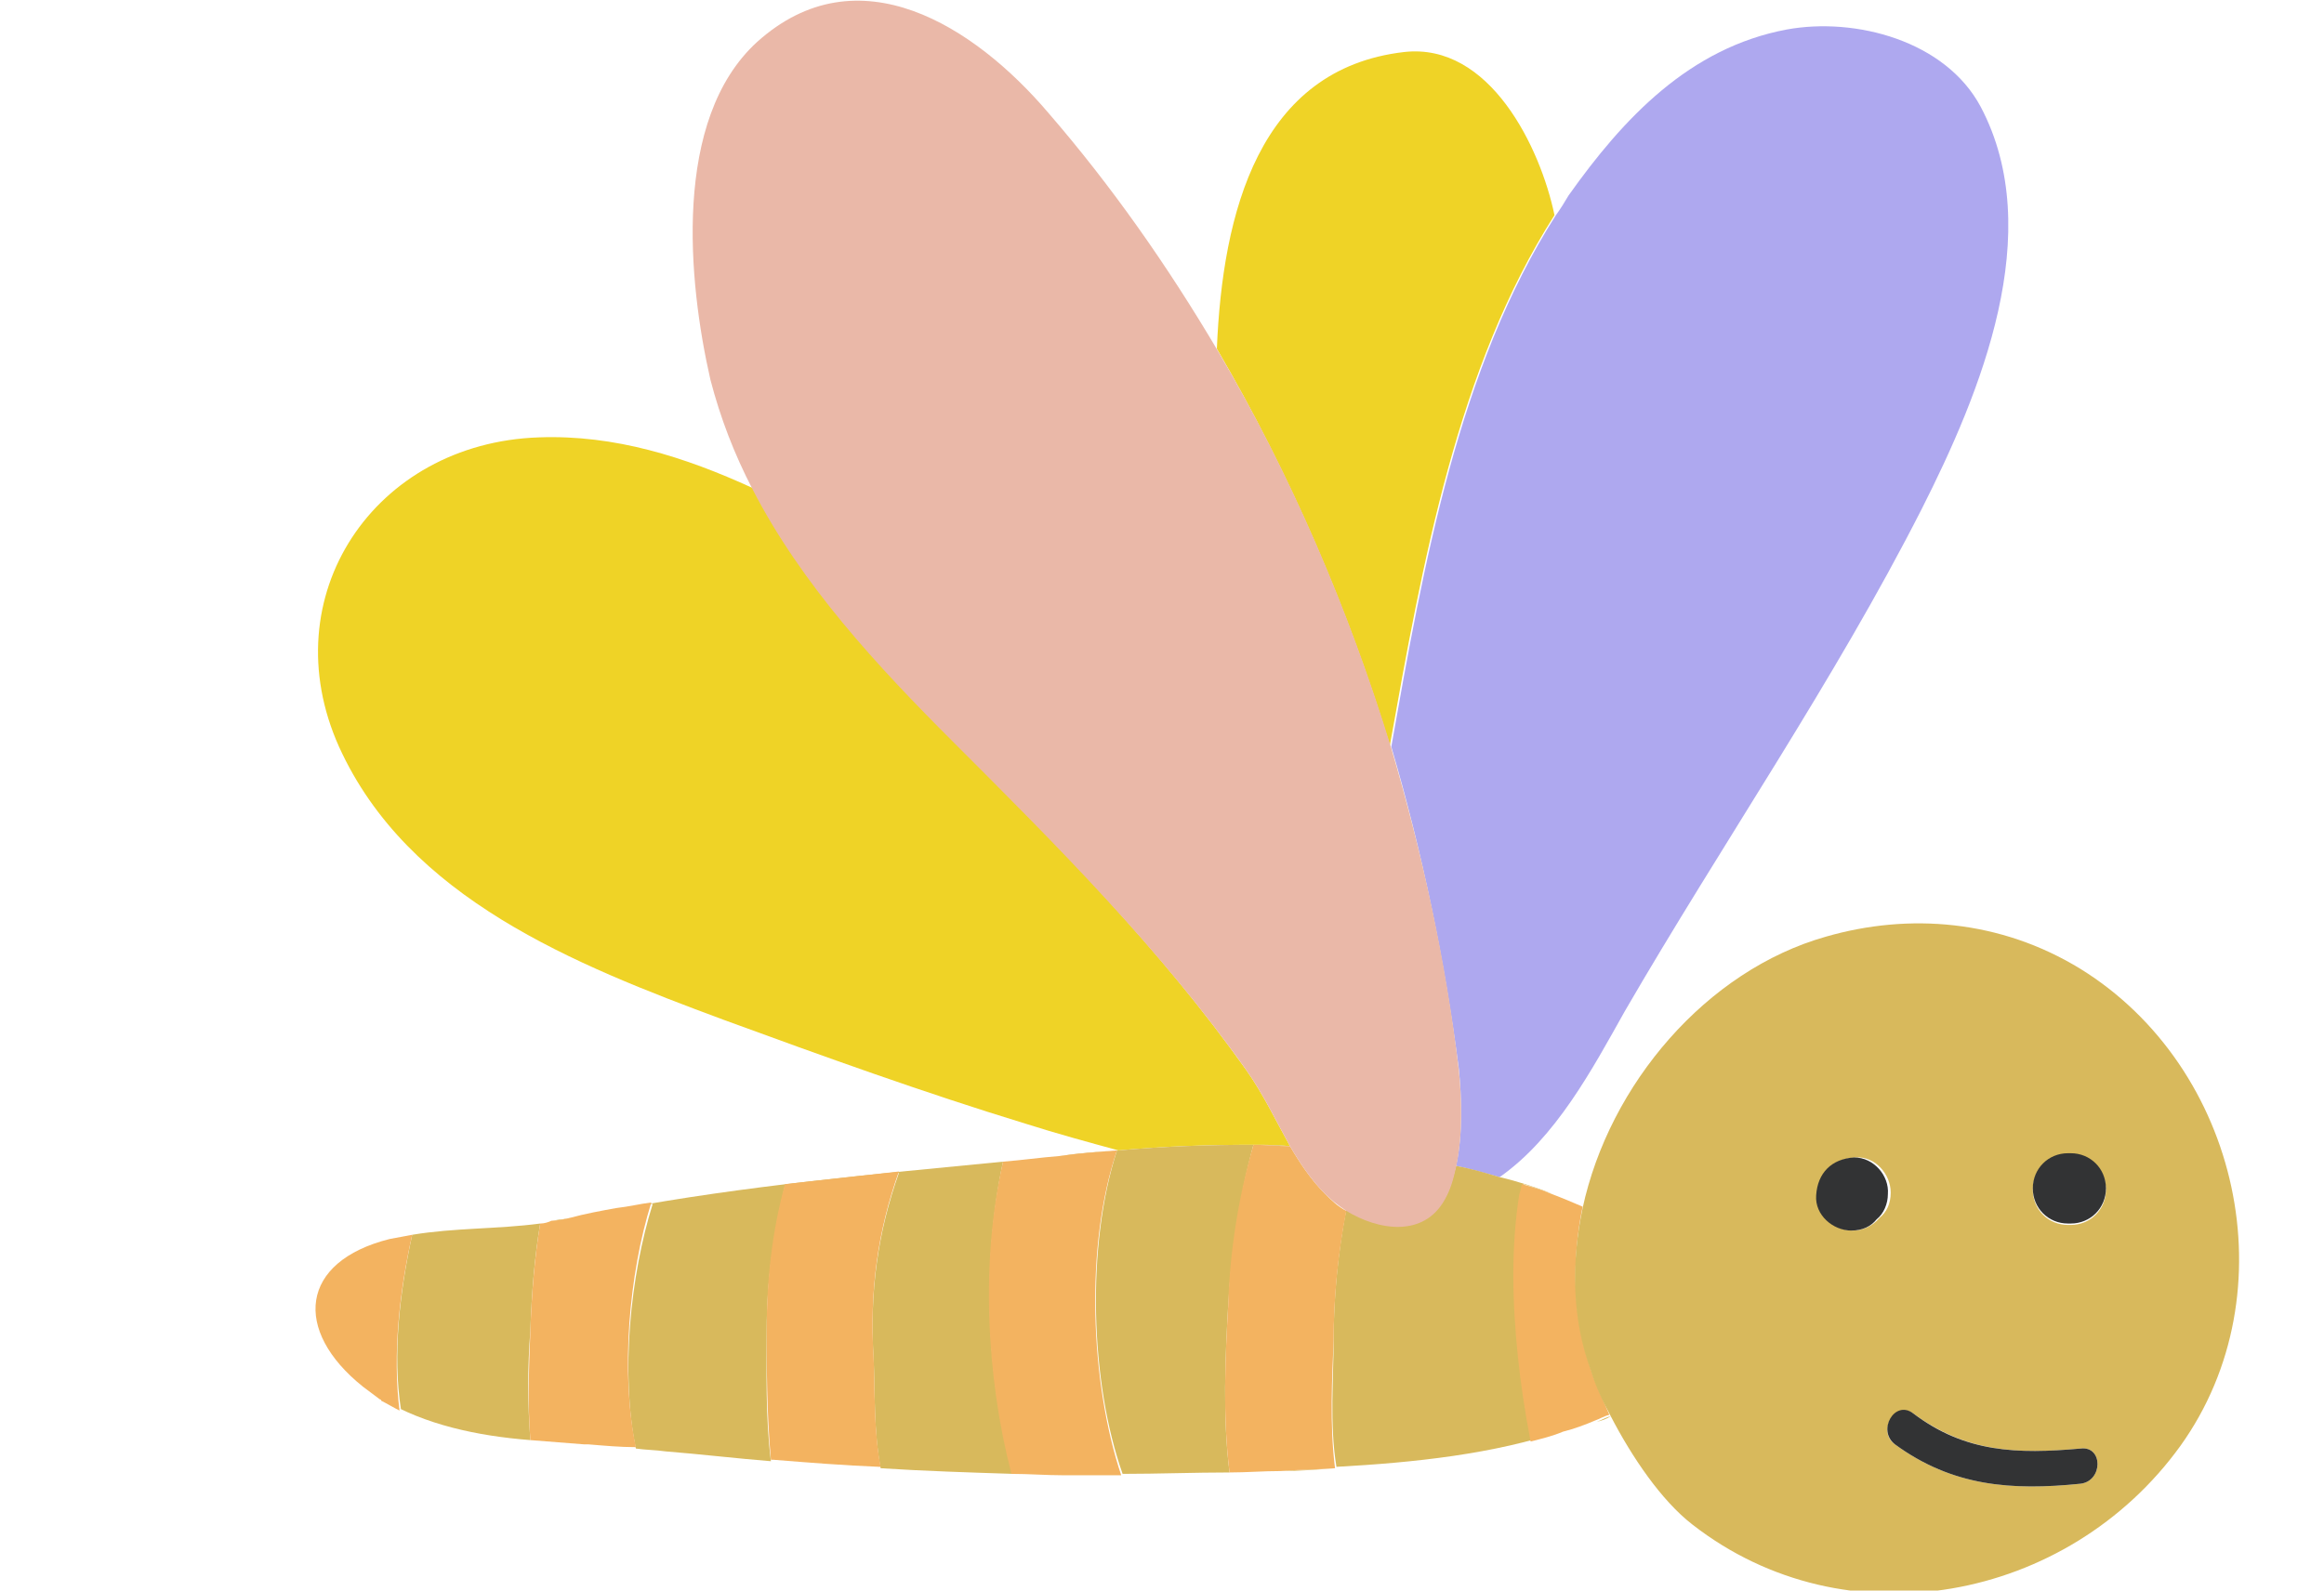 <?xml version="1.0" encoding="utf-8"?>
<!-- Generator: Adobe Illustrator 28.2.0, SVG Export Plug-In . SVG Version: 6.00 Build 0)  -->
<svg version="1.1" id="_レイヤー_2" xmlns="http://www.w3.org/2000/svg" xmlns:xlink="http://www.w3.org/1999/xlink" x="0px"
	 y="0px" viewBox="0 0 165.2 113.1" style="enable-background:new 0 0 165.2 113.1;" xml:space="preserve">
<style type="text/css">
	.st0{fill:#EFD326;}
	.st1{fill:#AEA8EF;}
	.st2{fill:#D8B95C;}
	.st3{fill:#F3B360;}
	.st4{fill:#EAB8A8;}
	.st5{fill:#323334;}
</style>
<g id="_レイヤー_1-2">
	<g>
		<path class="st0" d="M89.1,81.4L89.1,81.4C89.1,81.4,89.1,81.4,89.1,81.4c0.9,0,1.7,0,2.6,0.1c-1-1.8-1.9-3.7-3.1-5.4
			c-6.1-8.6-13.3-15.9-20.9-23.5c-5.3-5.3-10.7-11.1-14.2-17.9c-4.8-2.2-9.8-3.8-15.2-3.6c-11.7,0.4-19,11.3-14.2,22
			C29,63.9,40.9,68.6,51.4,72.5c7.1,2.6,14.3,5.2,21.5,7.4c2.2,0.7,4.4,1.3,6.6,1.9C82.8,81.5,86,81.4,89.1,81.4L89.1,81.4z"/>
		<path class="st0" d="M110.5,15.3C110.5,15.3,110.5,15.3,110.5,15.3c-1-4.8-4.6-12.3-10.7-11.6C89.5,4.9,86.9,15.1,86.5,24.8
			c5.2,8.9,9.3,18.4,12.3,28.2C101.1,40.1,103.6,26.1,110.5,15.3z"/>
		<path class="st1" d="M103.7,76c0.2,2,0.3,4.7-0.2,6.9c1,0.2,2,0.5,3.1,0.8c4-2.8,6.6-7.7,8.9-11.8c6.9-11.9,14.9-23.5,21.1-35.7
			c4.2-8.3,8.9-19.7,4.2-28.6c-2.5-4.7-8.9-6.4-13.8-5.5c-6.9,1.3-11.6,6.3-15.5,11.8c-0.3,0.5-0.6,1-0.9,1.4
			c-6.9,10.8-9.4,24.8-11.7,37.8C101.1,60.6,102.7,68.3,103.7,76L103.7,76z"/>
		<path class="st2" d="M62.4,104.3c-2.5-0.1-5-0.3-7.5-0.5C57.4,104,59.9,104.2,62.4,104.3z"/>
		<path class="st2" d="M108,96.5c-0.4-3.8-0.5-7.7,0.1-11.6c0-0.2,0.1-0.5,0.2-0.7c0.7,0.2,1.4,0.5,2.1,0.7
			c-1.3-0.5-2.5-0.9-3.8-1.2c-1-0.3-2-0.6-3.1-0.8c-0.2,0.8-0.4,1.6-0.8,2.3c-1.5,2.7-4.7,2.2-7,0.8c-0.6,3.1-0.9,6.3-0.9,9.2
			c0,2.7-0.3,6.1,0.2,9.1c5.5-0.3,11.2-0.9,16.2-2.6c-0.8,0.2-1.5,0.5-2.3,0.7C108.4,100.5,108.2,98.4,108,96.5L108,96.5z"/>
		<path class="st2" d="M37.7,94.6c0.1-2.8,0.3-5.2,0.7-7.6c-3,0.4-6.1,0.3-9.1,0.8c-0.9,4.1-1.4,8.6-0.8,12.4
			c-0.5-0.2-0.9-0.4-1.3-0.7c3,1.8,6.7,2.6,10.5,2.9C37.5,99.8,37.5,97.2,37.7,94.6L37.7,94.6z"/>
		<path class="st2" d="M71.3,82.6C62.1,83.5,53,84.3,43.9,86c0.8-0.2,1.6-0.3,2.5-0.4c-1.6,5.1-2.3,12.1-1.2,17.4c0,0,0,0,0,0
			c0.7,0.1,1.4,0.1,2.1,0.2c2.5,0.2,5,0.5,7.5,0.7c-0.4-3.2-0.3-6.6-0.3-9.3c0-3.6,0.5-7,1.3-10.3c2.7-0.3,5.4-0.6,8.1-0.9
			c-1.5,4.2-2.1,8.5-1.8,13.2c0.1,2.2,0,5.2,0.5,7.8c3.1,0.2,6.3,0.3,9.4,0.4C70.1,97.9,69.8,89.6,71.3,82.6L71.3,82.6z"/>
		<path class="st2" d="M41.4,102.7c-1.2-0.1-2.5-0.2-3.8-0.3C38.9,102.5,40.2,102.6,41.4,102.7z"/>
		<path class="st2" d="M41.7,102.7c0,0-0.1,0-0.1,0C41.7,102.7,41.7,102.7,41.7,102.7z"/>
		<path class="st2" d="M94.9,104.4c-1.3,0.1-2.6,0.1-3.9,0.2C92.3,104.6,93.6,104.5,94.9,104.4z"/>
		<path class="st2" d="M75.7,104.8c-1.2,0-2.5-0.1-3.7-0.1C73.2,104.8,74.4,104.8,75.7,104.8z"/>
		<path class="st2" d="M87.3,92.9c0.2-3.8,0.8-7.8,1.8-11.5c-3.1,0-6.3,0.1-9.6,0.4c-1.4,0.1-2.8,0.2-4.2,0.4
			c1.4-0.1,2.7-0.3,4.1-0.4c-2.2,6.8-1.9,16.5,0.4,23c2.6,0,5.1-0.1,7.6-0.1C86.9,100.7,87.1,96.5,87.3,92.9z"/>
		<path class="st2" d="M27.1,99.4c-0.4-0.3-0.9-0.6-1.2-0.9C26.2,98.8,26.6,99.1,27.1,99.4z"/>
		<path class="st2" d="M39.3,86.8c0.4-0.1,0.9-0.1,1.3-0.2C40.2,86.7,39.7,86.8,39.3,86.8z"/>
		<path class="st2" d="M89.1,81.4c0.8,0,1.7,0.1,2.6,0.1c0,0,0,0,0,0C90.8,81.4,90,81.4,89.1,81.4z"/>
		<path class="st3" d="M113.1,97.4c-1.3-3.7-1.4-7.7-0.6-11.6c-0.7-0.3-1.4-0.6-2.2-0.9c-0.7-0.3-1.4-0.5-2.1-0.7
			c-0.1,0.2-0.1,0.5-0.2,0.7c-0.6,3.8-0.5,7.7-0.1,11.6c0.2,1.9,0.5,3.9,0.9,6c0.8-0.2,1.6-0.4,2.3-0.7c0.8-0.2,1.6-0.5,2.3-0.8
			c0.3-0.1,0.6-0.3,1-0.4C113.9,99.4,113.4,98.4,113.1,97.4L113.1,97.4z"/>
		<path class="st3" d="M94.8,95.3c0-2.9,0.3-6.1,0.9-9.2c-0.6-0.3-1.1-0.8-1.5-1.2c-1-1-1.8-2.2-2.5-3.4c-0.8,0-1.7-0.1-2.6-0.1
			c0,0,0,0,0,0l0,0c-1.1,3.8-1.7,7.8-1.8,11.5c-0.2,3.5-0.4,7.8,0.1,11.8l0,0c1.2,0,2.4-0.1,3.6-0.1c1.3-0.1,2.6-0.1,3.9-0.2
			c0,0,0,0,0,0l0,0C94.5,101.3,94.7,97.9,94.8,95.3L94.8,95.3z"/>
		<path class="st3" d="M79.4,81.8c-1.3,0.1-2.7,0.2-4.1,0.4c-1.3,0.1-2.7,0.3-4,0.4l0,0c-1.6,7-1.2,15.3,0.6,22.2l0,0c0,0,0,0,0,0
			c1.2,0,2.5,0.1,3.7,0.1c1.4,0,2.7,0,4.1,0l0,0C77.5,98.3,77.1,88.6,79.4,81.8L79.4,81.8z"/>
		<path class="st3" d="M63.9,83.3c-2.7,0.3-5.4,0.6-8.1,0.9c-0.9,3.3-1.3,6.7-1.3,10.3c0,2.7,0,6,0.3,9.3l0,0c0,0,0.1,0,0.2,0
			c2.5,0.2,5,0.4,7.5,0.5c0,0,0.1,0,0.1,0l0,0c-0.5-2.6-0.4-5.6-0.5-7.8C61.8,91.8,62.4,87.5,63.9,83.3L63.9,83.3z"/>
		<path class="st3" d="M46.3,85.5c-0.8,0.1-1.6,0.3-2.5,0.4c-1.1,0.2-2.2,0.4-3.3,0.7c-0.4,0.1-0.9,0.2-1.3,0.2
			C39,86.9,38.7,87,38.4,87l0,0c-0.4,2.4-0.6,4.9-0.7,7.6c-0.1,2.6-0.2,5.2,0,7.8l0,0l0,0c1.2,0.1,2.5,0.2,3.8,0.3
			c0.1,0,0.1,0,0.2,0c0,0,0.1,0,0.1,0c1.2,0.1,2.3,0.2,3.4,0.2c0,0,0,0,0,0C44.1,97.6,44.7,90.6,46.3,85.5L46.3,85.5z"/>
		<path class="st3" d="M29.3,87.8L29.3,87.8c-0.5,0.1-1.1,0.2-1.6,0.3c-6.4,1.6-6.9,6.5-1.9,10.5c0.4,0.3,0.8,0.6,1.2,0.9
			c0,0,0.1,0,0.1,0.1c0.4,0.2,0.9,0.5,1.3,0.7C27.9,96.3,28.4,91.8,29.3,87.8L29.3,87.8z"/>
		<path class="st2" d="M147.9,68.9c-5.7-3.5-12.2-4-18.1-2.3c-8.5,2.4-15.4,10.5-17.3,19.3c-0.8,3.8-0.8,7.8,0.6,11.6
			c0.3,1,0.8,2.1,1.4,3.2c-0.3,0.2-0.6,0.3-1,0.4c0.3-0.1,0.6-0.3,1-0.4c1.5,2.9,3.6,6,5.8,7.7c10.9,8.5,26.7,5.5,34.7-5.6
			C162.8,91.9,159.2,75.9,147.9,68.9z M131.7,87.5c-1.3,0-2.6-1.1-2.5-2.5c0.1-1.6,1.1-2.6,2.7-2.7c1.4-0.1,2.5,1.2,2.5,2.5
			c0,0.8-0.3,1.4-0.8,1.8C133.1,87.2,132.4,87.5,131.7,87.5L131.7,87.5z M147.9,105.5c-4.9,0.5-9.1,0.2-13.2-2.8
			c-1.3-0.9,0-3.1,1.3-2.2c3.8,2.8,7.4,2.9,11.9,2.5C149.5,102.8,149.5,105.3,147.9,105.5L147.9,105.5z M147.2,87.1H147
			c-1.4,0-2.5-1.1-2.5-2.5s1.1-2.5,2.5-2.5h0.2c1.4,0,2.5,1.1,2.5,2.5S148.6,87.1,147.2,87.1z"/>
		<path class="st4" d="M88.6,76.1c1.2,1.7,2.1,3.6,3.1,5.4c0,0,0,0,0,0c0.7,1.2,1.5,2.4,2.5,3.4c0.4,0.4,0.9,0.8,1.5,1.2
			c2.3,1.4,5.5,1.9,7-0.8c0.4-0.7,0.6-1.4,0.8-2.3c0.5-2.3,0.4-5,0.2-6.9c-0.9-7.7-2.6-15.4-4.8-22.9c-3-9.8-7.1-19.4-12.3-28.2
			C83,18.9,79,13.2,74.5,8C69.3,1.9,61-3.5,53.8,3c-6,5.5-4.9,17-3.3,24c0.7,2.7,1.7,5.3,3,7.8c3.5,6.8,8.9,12.6,14.2,17.9
			C75.2,60.2,82.5,67.5,88.6,76.1L88.6,76.1z"/>
		<path class="st5" d="M131.8,82.3c-1.6,0.1-2.6,1.1-2.7,2.7c-0.1,1.4,1.2,2.5,2.5,2.5c0.8,0,1.4-0.3,1.8-0.8
			c0.5-0.4,0.8-1.1,0.8-1.8C134.3,83.6,133.2,82.3,131.8,82.3L131.8,82.3z"/>
		<path class="st5" d="M147.2,82H147c-1.4,0-2.5,1.1-2.5,2.5s1.1,2.5,2.5,2.5h0.2c1.4,0,2.5-1.1,2.5-2.5S148.6,82,147.2,82z"/>
		<path class="st5" d="M147.9,103c-4.5,0.4-8.2,0.3-11.9-2.5c-1.3-1-2.6,1.2-1.3,2.2c4.1,3,8.3,3.3,13.2,2.8
			C149.5,105.3,149.5,102.8,147.9,103L147.9,103z"/>
	</g>
</g>
</svg>
